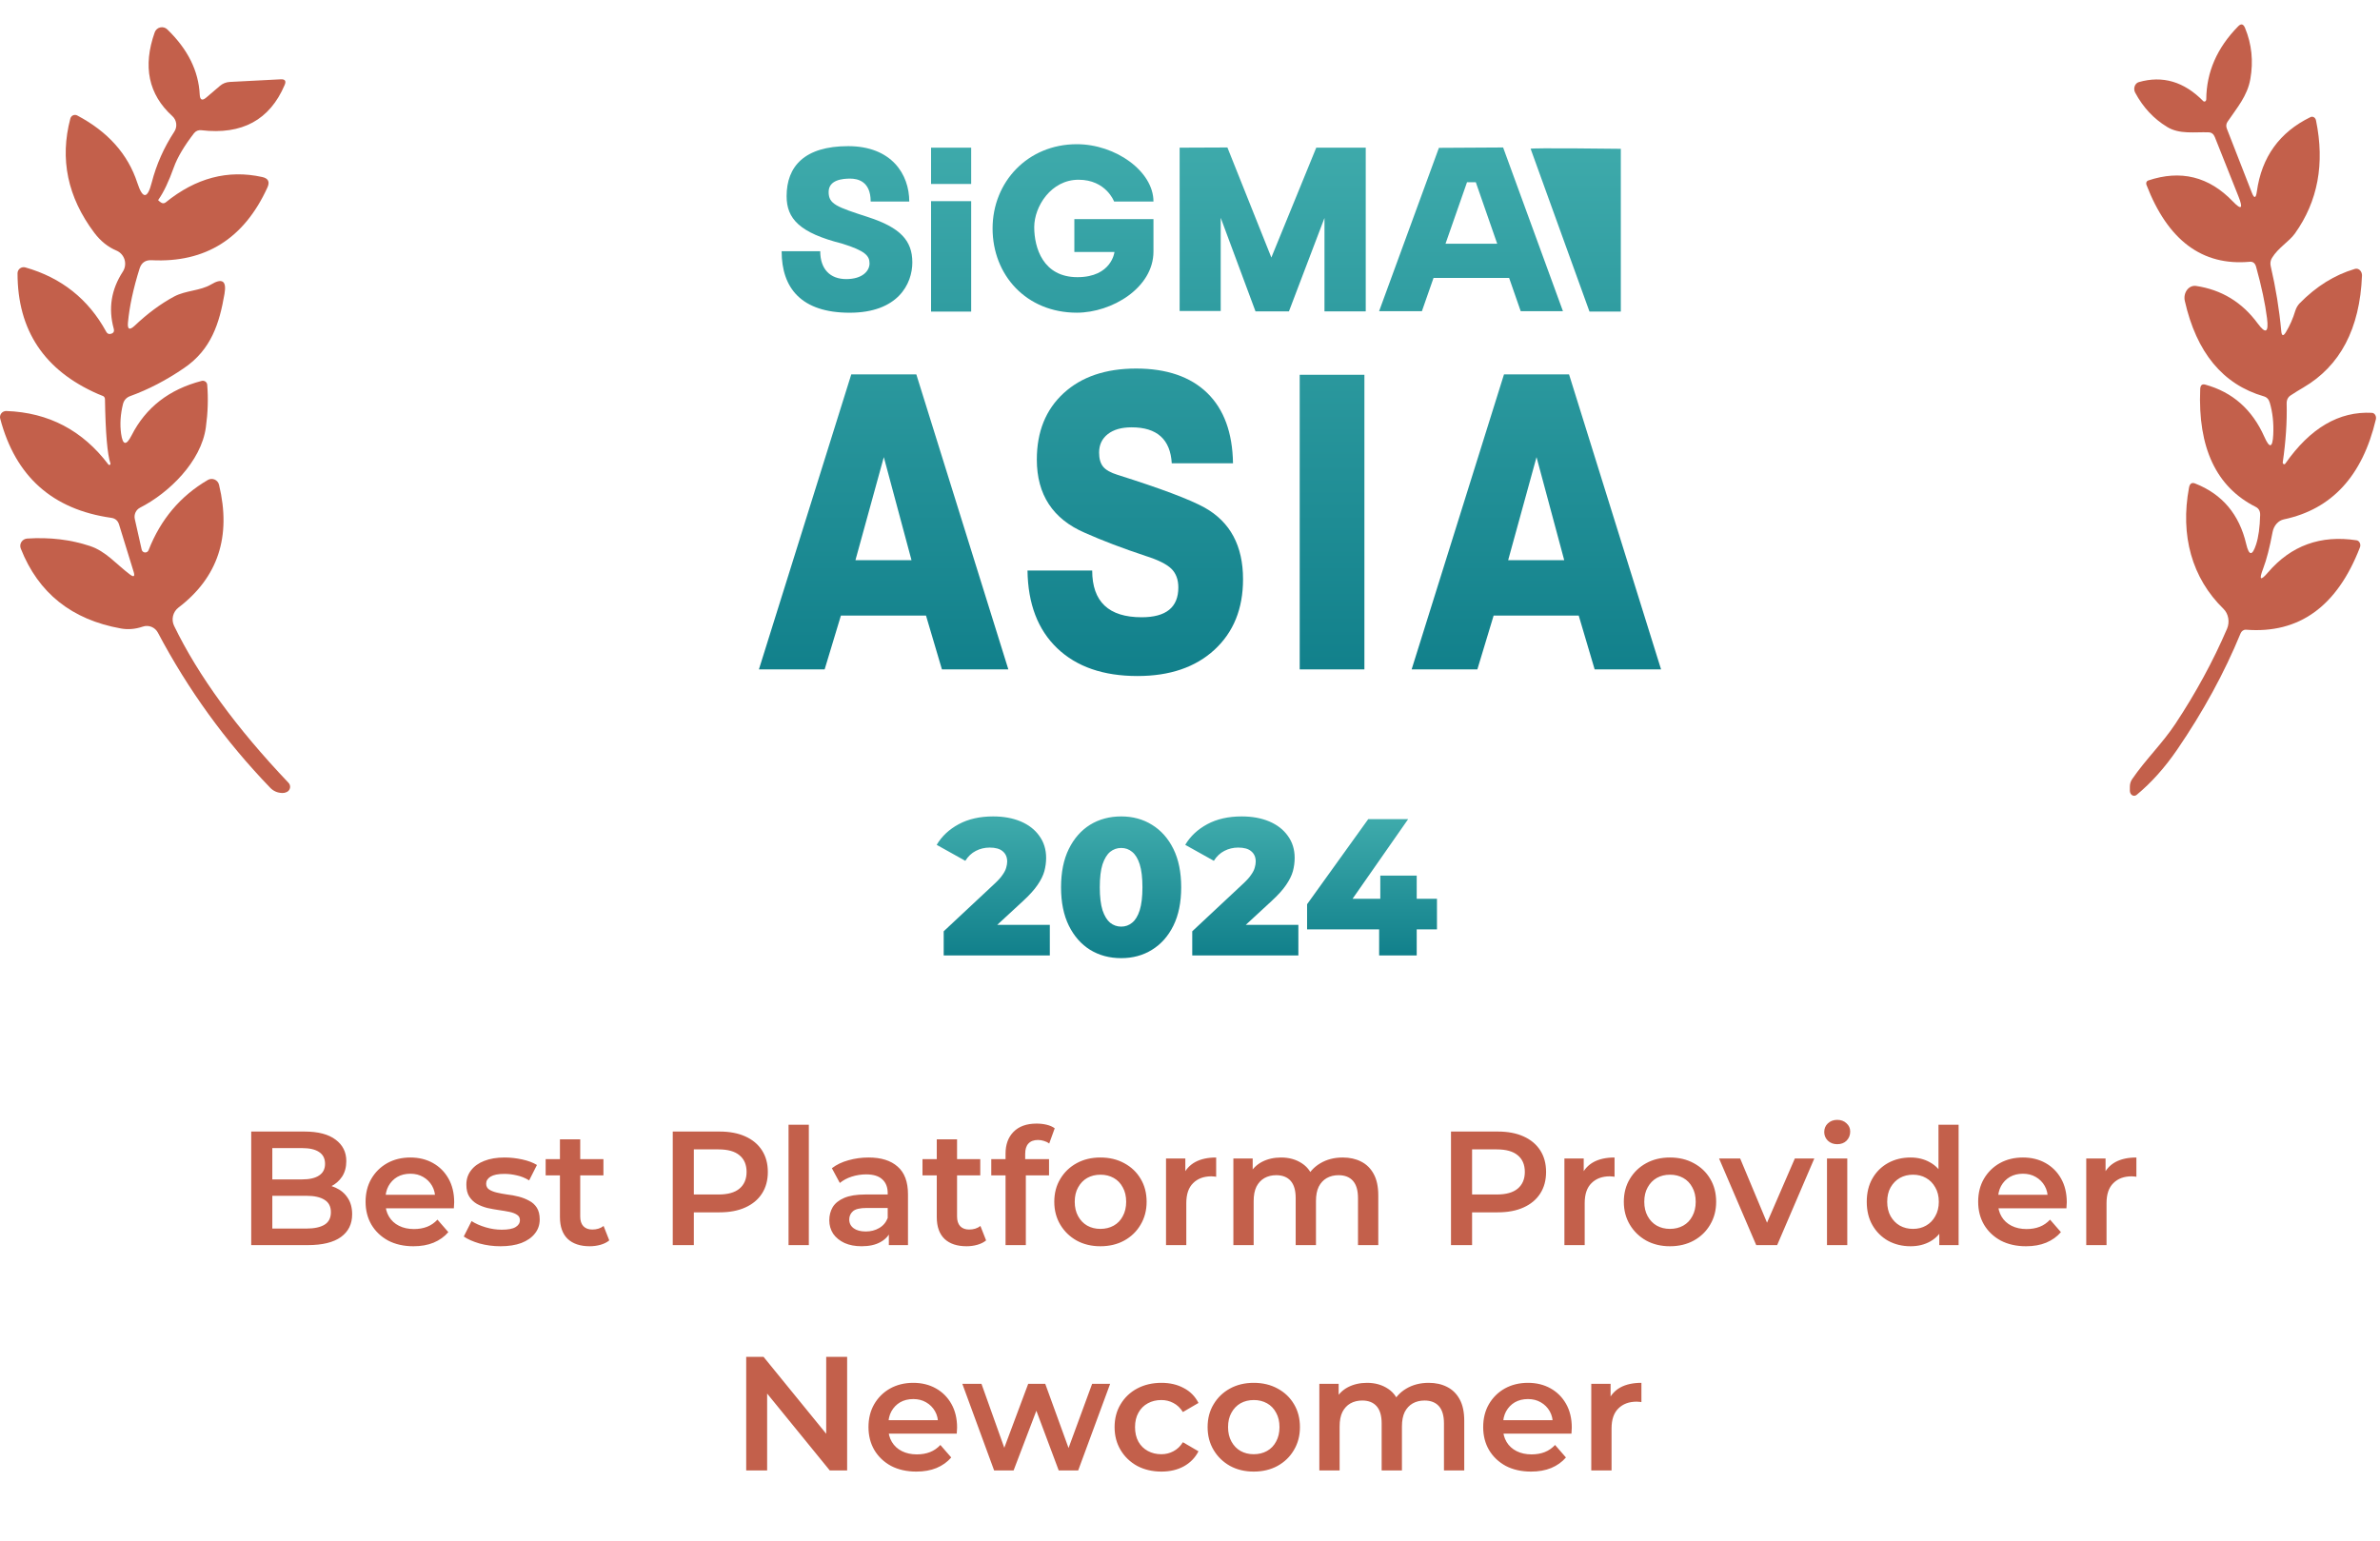 <svg width="264" height="171" viewBox="0 0 264 171" fill="none" xmlns="http://www.w3.org/2000/svg">
<path d="M14.194 35.779C14.121 36.546 14.368 36.666 14.934 36.139C16.368 34.779 17.828 33.699 19.314 32.899C20.614 32.209 22.194 32.279 23.414 31.559C24.654 30.819 25.151 31.163 24.904 32.589C24.344 35.859 23.434 38.779 20.424 40.829C18.471 42.169 16.474 43.209 14.434 43.949C14.021 44.103 13.758 44.393 13.644 44.819C13.358 45.973 13.288 47.073 13.434 48.119C13.614 49.406 14.001 49.469 14.594 48.309C16.168 45.209 18.761 43.193 22.374 42.259C22.443 42.241 22.515 42.238 22.585 42.251C22.655 42.263 22.722 42.29 22.78 42.33C22.838 42.37 22.886 42.422 22.922 42.482C22.957 42.542 22.978 42.61 22.984 42.679C23.111 44.199 23.061 45.779 22.834 47.419C22.314 51.209 18.744 54.689 15.544 56.319C15.319 56.433 15.138 56.62 15.031 56.85C14.924 57.081 14.897 57.341 14.954 57.589L15.714 60.969C15.731 61.056 15.775 61.134 15.84 61.193C15.906 61.252 15.989 61.287 16.076 61.294C16.164 61.301 16.252 61.279 16.325 61.231C16.399 61.183 16.455 61.112 16.484 61.029C17.818 57.623 20.008 55.029 23.054 53.249C23.168 53.183 23.295 53.145 23.425 53.136C23.556 53.128 23.687 53.151 23.808 53.203C23.928 53.254 24.035 53.333 24.119 53.433C24.204 53.533 24.264 53.652 24.294 53.779C25.681 59.519 24.181 64.063 19.794 67.409C19.493 67.641 19.28 67.969 19.193 68.339C19.105 68.709 19.148 69.097 19.314 69.439C21.988 74.959 26.218 80.763 32.004 86.849C32.076 86.924 32.128 87.015 32.157 87.114C32.185 87.213 32.189 87.318 32.169 87.419C32.148 87.52 32.103 87.615 32.038 87.695C31.973 87.775 31.889 87.838 31.794 87.879C31.641 87.953 31.481 87.986 31.314 87.979C30.774 87.966 30.324 87.769 29.964 87.389C25.004 82.243 20.854 76.509 17.514 70.189C17.36 69.896 17.107 69.668 16.801 69.545C16.495 69.422 16.155 69.413 15.844 69.519C15.018 69.799 14.211 69.869 13.425 69.729C7.958 68.756 4.251 65.799 2.304 60.859C2.257 60.741 2.239 60.612 2.251 60.485C2.263 60.358 2.306 60.235 2.375 60.127C2.444 60.019 2.538 59.928 2.649 59.863C2.76 59.797 2.886 59.758 3.014 59.749C5.521 59.589 7.844 59.866 9.984 60.579C11.774 61.179 12.874 62.579 14.404 63.729C14.844 64.063 14.984 63.966 14.824 63.439L13.204 58.189C13.071 57.756 12.781 57.509 12.334 57.449C5.814 56.523 1.711 52.856 0.024 46.449C-0.004 46.348 -0.008 46.241 0.014 46.138C0.035 46.035 0.08 45.938 0.147 45.855C0.213 45.772 0.298 45.706 0.395 45.662C0.492 45.617 0.598 45.596 0.704 45.599C5.391 45.766 9.168 47.749 12.034 51.549C12.054 51.57 12.08 51.583 12.108 51.587C12.136 51.592 12.165 51.587 12.19 51.573C12.215 51.559 12.235 51.538 12.246 51.512C12.258 51.486 12.261 51.457 12.254 51.429C11.908 50.416 11.704 48.043 11.644 44.309C11.644 44.096 11.541 43.959 11.334 43.899C11.228 43.866 11.071 43.803 10.864 43.709C4.918 41.109 1.944 36.646 1.944 30.319C1.945 30.214 1.97 30.11 2.017 30.016C2.065 29.922 2.133 29.84 2.217 29.777C2.302 29.714 2.4 29.672 2.503 29.653C2.607 29.634 2.713 29.64 2.814 29.669C6.814 30.809 9.801 33.183 11.774 36.789C11.881 36.996 12.034 37.083 12.234 37.049C12.581 36.989 12.708 36.793 12.614 36.459C12.001 34.219 12.338 32.113 13.624 30.139C13.752 29.943 13.835 29.721 13.867 29.49C13.9 29.259 13.882 29.023 13.815 28.8C13.747 28.577 13.631 28.372 13.476 28.199C13.32 28.026 13.129 27.89 12.914 27.799C11.974 27.406 11.154 26.746 10.454 25.819C7.494 21.873 6.611 17.649 7.804 13.149C7.824 13.072 7.861 12.999 7.912 12.938C7.964 12.877 8.029 12.828 8.102 12.795C8.175 12.762 8.255 12.746 8.335 12.749C8.415 12.751 8.493 12.772 8.564 12.809C11.971 14.609 14.194 17.103 15.234 20.289C15.828 22.109 16.361 22.093 16.834 20.239C17.348 18.246 18.181 16.369 19.334 14.609C19.51 14.342 19.585 14.021 19.544 13.704C19.504 13.386 19.352 13.094 19.114 12.879C16.468 10.473 15.818 7.373 17.164 3.579C17.213 3.446 17.294 3.327 17.4 3.233C17.506 3.139 17.634 3.073 17.773 3.042C17.911 3.01 18.055 3.013 18.191 3.051C18.328 3.089 18.453 3.161 18.554 3.259C20.828 5.453 22.028 7.866 22.154 10.499C22.188 11.099 22.431 11.206 22.884 10.819L24.394 9.529C24.714 9.256 25.088 9.109 25.514 9.089L31.134 8.799C31.621 8.773 31.768 8.983 31.574 9.429C29.928 13.303 26.851 14.976 22.344 14.449C22.004 14.409 21.728 14.523 21.514 14.789C20.421 16.209 19.678 17.466 19.284 18.559C18.718 20.146 18.148 21.343 17.574 22.149C17.541 22.196 17.548 22.236 17.594 22.269L17.844 22.459C17.921 22.519 18.015 22.552 18.112 22.552C18.208 22.552 18.3 22.519 18.374 22.459C21.721 19.739 25.291 18.799 29.084 19.639C29.758 19.786 29.951 20.173 29.664 20.799C27.071 26.479 22.788 29.169 16.814 28.869C16.134 28.836 15.691 29.143 15.484 29.789C14.791 31.996 14.361 33.993 14.194 35.779Z" fill="#C3604B"/>
<path d="M127.947 24.308V27.908C127.947 31.936 123.325 34.691 119.448 34.691C113.833 34.691 110.102 30.507 110.102 25.345C110.102 20.183 114 15.999 119.448 15.999C123.75 15.999 127.947 19.009 127.947 22.358H123.58C123.58 22.358 122.69 19.941 119.638 19.941C116.586 19.941 114.721 22.91 114.721 25.198C114.721 27.487 115.696 30.75 119.51 30.75C123.325 30.75 123.622 27.954 123.622 27.954H119.172V24.308H127.947Z" fill="url(#paint0_linear_5111_275)"/>
<path d="M101.199 29.099C101.199 26.683 99.843 25.242 96.325 24.097C92.806 22.951 91.916 22.657 91.916 21.3C91.916 19.943 93.484 19.816 94.29 19.816C95.097 19.816 96.579 20.071 96.579 22.36H100.86C100.86 19.35 98.91 16.214 94.077 16.214C89.245 16.214 87.254 18.459 87.254 21.766C87.254 24.266 88.695 25.836 93.4 27.023C95.986 27.828 96.452 28.38 96.452 29.226C96.452 30.073 95.647 30.964 93.866 30.964C92.085 30.964 90.984 29.862 90.984 27.87H86.703C86.703 31.982 88.906 34.695 94.249 34.695C99.591 34.695 101.201 31.515 101.201 29.099H101.199Z" fill="url(#paint1_linear_5111_275)"/>
<path d="M176.313 34.567L169.785 16.509C169.657 16.381 179.789 16.509 179.789 16.509V34.567H176.313Z" fill="url(#paint2_linear_5111_275)"/>
<path d="M129.977 51.404C129.823 48.742 128.339 47.41 125.525 47.41C124.398 47.41 123.516 47.663 122.876 48.168C122.237 48.672 121.917 49.353 121.917 50.211C121.917 50.885 122.064 51.404 122.359 51.771C122.654 52.138 123.196 52.445 123.989 52.69C128.748 54.19 131.96 55.4 133.623 56.317C136.463 57.907 137.883 60.556 137.883 64.258C137.883 67.533 136.827 70.141 134.717 72.086C132.607 74.029 129.76 75.001 126.177 75.001C122.391 75.001 119.423 73.975 117.275 71.924C115.125 69.873 114.025 66.996 113.974 63.294H121.151C121.151 66.753 122.979 68.481 126.638 68.481C129.349 68.481 130.706 67.379 130.706 65.176C130.706 64.289 130.443 63.593 129.918 63.086C129.393 62.582 128.453 62.114 127.098 61.686C124.515 60.83 122.264 59.972 120.344 59.115C116.788 57.586 115.009 54.876 115.009 50.989C115.009 47.897 116 45.443 117.983 43.62C119.965 41.799 122.646 40.888 126.023 40.888C129.401 40.888 132.055 41.792 133.91 43.597C135.765 45.403 136.718 48.004 136.77 51.402H129.977V51.404Z" fill="url(#paint3_linear_5111_275)"/>
<path fill-rule="evenodd" clip-rule="evenodd" d="M111.85 74.266H104.483L102.717 68.298H93.276L91.473 74.266H84.182L94.427 41.535H101.642L111.85 74.266ZM98.037 50.715L94.89 62.147H101.108L98.037 50.715Z" fill="url(#paint4_linear_5111_275)"/>
<path d="M151.346 74.266H144.169V41.581H151.346V74.266Z" fill="url(#paint5_linear_5111_275)"/>
<path fill-rule="evenodd" clip-rule="evenodd" d="M176.886 74.266H184.253L174.045 41.535H166.83L156.584 74.266H163.875L165.679 68.298H175.12L176.886 74.266ZM167.292 62.147L170.439 50.715L173.51 62.147H167.292Z" fill="url(#paint6_linear_5111_275)"/>
<path d="M103.277 16.383H107.727V20.41H103.277V16.383Z" fill="url(#paint7_linear_5111_275)"/>
<path d="M107.727 22.318H103.277V34.569H107.727V22.318Z" fill="url(#paint8_linear_5111_275)"/>
<path d="M151.494 16.383H146.005L141.024 28.57L136.149 16.361L130.85 16.383V34.505H135.407V24.162L139.266 34.546H142.974L146.917 24.183V34.546H151.494V16.383Z" fill="url(#paint9_linear_5111_275)"/>
<path fill-rule="evenodd" clip-rule="evenodd" d="M159.611 16.402L166.733 16.361L173.368 34.523H168.683L167.399 30.836H159.014L157.724 34.523H152.977L159.611 16.402ZM162.728 20.217L160.342 27.042H166.078L163.702 20.217H162.728Z" fill="url(#paint10_linear_5111_275)"/>
<path d="M251.045 63.062C250.552 64.349 250.73 64.496 251.581 63.502C254.142 60.522 257.415 59.335 261.399 59.942C261.474 59.953 261.545 59.984 261.607 60.033C261.669 60.083 261.72 60.148 261.757 60.225C261.793 60.302 261.814 60.388 261.817 60.476C261.82 60.565 261.805 60.652 261.773 60.732C259.24 67.285 255.026 70.329 249.132 69.862C249.007 69.854 248.882 69.889 248.774 69.964C248.667 70.039 248.581 70.15 248.529 70.282C246.738 74.642 244.394 78.939 241.498 83.172C240.121 85.179 238.625 86.849 237.01 88.182C236.938 88.243 236.854 88.28 236.765 88.288C236.677 88.296 236.589 88.275 236.51 88.227C236.432 88.179 236.366 88.107 236.321 88.018C236.275 87.928 236.252 87.826 236.253 87.722V87.292C236.253 86.979 236.335 86.699 236.499 86.452C238.004 84.252 239.874 82.472 241.311 80.292C243.578 76.865 245.485 73.355 247.032 69.762C247.19 69.396 247.237 68.978 247.166 68.577C247.095 68.175 246.91 67.814 246.641 67.552C243.13 64.132 241.821 59.392 242.816 54.092C242.901 53.645 243.128 53.495 243.496 53.642C246.5 54.822 248.387 57.059 249.158 60.352C249.469 61.679 249.835 61.699 250.254 60.412C250.521 59.592 250.671 58.505 250.705 57.152C250.722 56.719 250.56 56.416 250.22 56.242C245.839 54.035 243.785 49.675 244.057 43.162C244.08 42.736 244.267 42.572 244.618 42.672C247.644 43.505 249.829 45.435 251.172 48.462C251.756 49.782 252.085 49.702 252.159 48.222C252.221 46.949 252.093 45.769 251.776 44.682C251.668 44.302 251.447 44.066 251.113 43.972C246.568 42.652 243.646 39.122 242.348 33.382C242.301 33.172 242.298 32.952 242.341 32.74C242.383 32.528 242.47 32.332 242.592 32.168C242.715 32.004 242.869 31.878 243.043 31.8C243.217 31.723 243.405 31.696 243.589 31.722C246.418 32.142 248.696 33.526 250.424 35.872C251.32 37.092 251.668 36.906 251.47 35.312C251.266 33.685 250.861 31.779 250.254 29.592C250.141 29.192 249.906 29.009 249.549 29.042C244.284 29.522 240.464 26.672 238.089 20.492C238.073 20.448 238.064 20.399 238.065 20.351C238.065 20.302 238.074 20.255 238.091 20.211C238.108 20.168 238.132 20.129 238.163 20.098C238.193 20.067 238.229 20.045 238.268 20.032C241.884 18.812 245.018 19.582 247.67 22.342C248.633 23.342 248.843 23.159 248.299 21.792L245.681 15.212C245.545 14.872 245.318 14.695 245.001 14.682C243.419 14.622 241.779 14.932 240.385 14.082C238.894 13.175 237.712 11.905 236.84 10.272C236.784 10.169 236.75 10.051 236.741 9.929C236.732 9.808 236.747 9.685 236.786 9.572C236.825 9.458 236.887 9.357 236.965 9.277C237.044 9.198 237.138 9.141 237.239 9.112C239.88 8.352 242.263 9.052 244.389 11.212C244.418 11.242 244.454 11.261 244.492 11.268C244.53 11.274 244.57 11.266 244.605 11.246C244.641 11.226 244.671 11.195 244.693 11.155C244.715 11.115 244.727 11.069 244.729 11.022C244.746 8.002 245.924 5.302 248.265 2.922C248.588 2.589 248.843 2.649 249.03 3.102C249.773 4.896 249.968 6.786 249.617 8.772C249.285 10.662 248.129 11.962 247.092 13.502C246.933 13.736 246.905 13.989 247.007 14.262L249.77 21.342C250.042 22.055 250.232 22.026 250.339 21.252C250.872 17.419 252.856 14.665 256.29 12.992C256.351 12.963 256.416 12.949 256.481 12.952C256.547 12.955 256.611 12.975 256.669 13.01C256.727 13.045 256.778 13.095 256.819 13.156C256.859 13.217 256.887 13.287 256.902 13.362C257.888 18.155 257.109 22.335 254.564 25.902C253.927 26.802 252.711 27.472 252.014 28.622C251.85 28.895 251.804 29.199 251.878 29.532C252.439 31.945 252.827 34.332 253.043 36.692C253.094 37.285 253.267 37.339 253.561 36.852C253.998 36.132 254.346 35.339 254.607 34.472C254.709 34.152 254.868 33.879 255.083 33.652C256.931 31.765 258.977 30.492 261.221 29.832C261.316 29.804 261.415 29.802 261.511 29.827C261.607 29.852 261.696 29.903 261.772 29.976C261.848 30.049 261.908 30.142 261.948 30.247C261.989 30.352 262.007 30.467 262.003 30.582C261.765 36.462 259.591 40.602 255.483 43.002C255.012 43.276 254.55 43.562 254.097 43.862C253.785 44.062 253.635 44.369 253.646 44.782C253.697 46.789 253.553 48.959 253.213 51.292C253.209 51.332 253.215 51.373 253.232 51.408C253.249 51.443 253.275 51.471 253.306 51.488C253.337 51.505 253.373 51.51 253.406 51.501C253.44 51.493 253.47 51.472 253.493 51.442C256.253 47.489 259.458 45.609 263.108 45.802C263.179 45.806 263.249 45.829 263.312 45.87C263.374 45.91 263.428 45.967 263.47 46.036C263.512 46.106 263.54 46.185 263.552 46.269C263.565 46.353 263.561 46.44 263.542 46.522C262.057 52.802 258.653 56.502 253.332 57.622C253.027 57.687 252.746 57.856 252.524 58.109C252.301 58.362 252.148 58.687 252.082 59.042C251.765 60.742 251.419 62.082 251.045 63.062Z" fill="#C3604B"/>
<path d="M104.679 106V103.322L110.338 98.03C110.741 97.655 111.037 97.324 111.224 97.036C111.425 96.748 111.555 96.489 111.613 96.258C111.685 96.014 111.721 95.79 111.721 95.589C111.721 95.099 111.555 94.718 111.224 94.444C110.907 94.17 110.425 94.034 109.777 94.034C109.229 94.034 108.718 94.156 108.243 94.401C107.768 94.646 107.379 95.013 107.077 95.502L103.901 93.731C104.463 92.781 105.277 92.018 106.342 91.442C107.408 90.866 108.682 90.578 110.165 90.578C111.332 90.578 112.354 90.765 113.233 91.139C114.111 91.514 114.795 92.046 115.285 92.738C115.789 93.429 116.041 94.242 116.041 95.178C116.041 95.668 115.976 96.158 115.846 96.647C115.717 97.122 115.465 97.634 115.09 98.181C114.73 98.714 114.19 99.311 113.47 99.974L108.977 104.121L108.265 102.609H116.451V106H104.679ZM124.37 106.302C123.074 106.302 121.922 105.993 120.914 105.374C119.921 104.754 119.136 103.862 118.56 102.695C117.984 101.529 117.696 100.11 117.696 98.44C117.696 96.77 117.984 95.351 118.56 94.185C119.136 93.018 119.921 92.126 120.914 91.506C121.922 90.887 123.074 90.578 124.37 90.578C125.652 90.578 126.789 90.887 127.783 91.506C128.791 92.126 129.583 93.018 130.159 94.185C130.735 95.351 131.023 96.77 131.023 98.44C131.023 100.11 130.735 101.529 130.159 102.695C129.583 103.862 128.791 104.754 127.783 105.374C126.789 105.993 125.652 106.302 124.37 106.302ZM124.37 102.803C124.831 102.803 125.234 102.659 125.58 102.371C125.94 102.083 126.221 101.622 126.422 100.989C126.624 100.341 126.725 99.491 126.725 98.44C126.725 97.374 126.624 96.525 126.422 95.891C126.221 95.258 125.94 94.797 125.58 94.509C125.234 94.221 124.831 94.077 124.37 94.077C123.909 94.077 123.499 94.221 123.139 94.509C122.793 94.797 122.513 95.258 122.297 95.891C122.095 96.525 121.994 97.374 121.994 98.44C121.994 99.491 122.095 100.341 122.297 100.989C122.513 101.622 122.793 102.083 123.139 102.371C123.499 102.659 123.909 102.803 124.37 102.803ZM132.249 106V103.322L137.908 98.03C138.311 97.655 138.606 97.324 138.793 97.036C138.995 96.748 139.125 96.489 139.182 96.258C139.254 96.014 139.29 95.79 139.29 95.589C139.29 95.099 139.125 94.718 138.793 94.444C138.477 94.17 137.994 94.034 137.346 94.034C136.799 94.034 136.288 94.156 135.813 94.401C135.337 94.646 134.949 95.013 134.646 95.502L131.471 93.731C132.033 92.781 132.846 92.018 133.912 91.442C134.977 90.866 136.252 90.578 137.735 90.578C138.901 90.578 139.924 90.765 140.802 91.139C141.681 91.514 142.365 92.046 142.854 92.738C143.358 93.429 143.61 94.242 143.61 95.178C143.61 95.668 143.545 96.158 143.416 96.647C143.286 97.122 143.034 97.634 142.66 98.181C142.3 98.714 141.76 99.311 141.04 99.974L136.547 104.121L135.834 102.609H144.021V106H132.249ZM144.988 103.106V100.319L151.77 90.88H156.198L149.61 100.319L147.58 99.714H159.395V103.106H144.988ZM152.98 106V103.106L153.109 99.714V97.144H157.148V106H152.98Z" fill="url(#paint11_linear_5111_275)"/>
<path d="M27.866 138.139V125.539H33.77C35.282 125.539 36.434 125.839 37.226 126.439C38.018 127.027 38.414 127.819 38.414 128.815C38.414 129.487 38.258 130.063 37.946 130.543C37.634 131.011 37.214 131.377 36.686 131.641C36.17 131.893 35.606 132.019 34.994 132.019L35.318 131.371C36.026 131.371 36.662 131.503 37.226 131.767C37.79 132.019 38.234 132.391 38.558 132.883C38.894 133.375 39.062 133.987 39.062 134.719C39.062 135.799 38.648 136.639 37.82 137.239C36.992 137.839 35.762 138.139 34.13 138.139H27.866ZM30.206 136.303H33.986C34.862 136.303 35.534 136.159 36.002 135.871C36.47 135.583 36.704 135.121 36.704 134.485C36.704 133.861 36.47 133.405 36.002 133.117C35.534 132.817 34.862 132.667 33.986 132.667H30.026V130.849H33.518C34.334 130.849 34.958 130.705 35.39 130.417C35.834 130.129 36.056 129.697 36.056 129.121C36.056 128.533 35.834 128.095 35.39 127.807C34.958 127.519 34.334 127.375 33.518 127.375H30.206V136.303ZM45.862 138.265C44.794 138.265 43.858 138.055 43.054 137.635C42.262 137.203 41.644 136.615 41.2 135.871C40.768 135.127 40.552 134.281 40.552 133.333C40.552 132.373 40.762 131.527 41.182 130.795C41.614 130.051 42.202 129.469 42.946 129.049C43.702 128.629 44.56 128.419 45.52 128.419C46.456 128.419 47.29 128.623 48.022 129.031C48.754 129.439 49.33 130.015 49.75 130.759C50.17 131.503 50.38 132.379 50.38 133.387C50.38 133.483 50.374 133.591 50.362 133.711C50.362 133.831 50.356 133.945 50.344 134.053H42.334V132.559H49.156L48.274 133.027C48.286 132.475 48.172 131.989 47.932 131.569C47.692 131.149 47.362 130.819 46.942 130.579C46.534 130.339 46.06 130.219 45.52 130.219C44.968 130.219 44.482 130.339 44.062 130.579C43.654 130.819 43.33 131.155 43.09 131.587C42.862 132.007 42.748 132.505 42.748 133.081V133.441C42.748 134.017 42.88 134.527 43.144 134.971C43.408 135.415 43.78 135.757 44.26 135.997C44.74 136.237 45.292 136.357 45.916 136.357C46.456 136.357 46.942 136.273 47.374 136.105C47.806 135.937 48.19 135.673 48.526 135.313L49.732 136.699C49.3 137.203 48.754 137.593 48.094 137.869C47.446 138.133 46.702 138.265 45.862 138.265ZM55.511 138.265C54.707 138.265 53.933 138.163 53.189 137.959C52.457 137.743 51.875 137.485 51.443 137.185L52.307 135.475C52.739 135.751 53.255 135.979 53.855 136.159C54.455 136.339 55.055 136.429 55.655 136.429C56.363 136.429 56.873 136.333 57.185 136.141C57.509 135.949 57.671 135.691 57.671 135.367C57.671 135.103 57.563 134.905 57.347 134.773C57.131 134.629 56.849 134.521 56.501 134.449C56.153 134.377 55.763 134.311 55.331 134.251C54.911 134.191 54.485 134.113 54.053 134.017C53.633 133.909 53.249 133.759 52.901 133.567C52.553 133.363 52.271 133.093 52.055 132.757C51.839 132.421 51.731 131.977 51.731 131.425C51.731 130.813 51.905 130.285 52.253 129.841C52.601 129.385 53.087 129.037 53.711 128.797C54.347 128.545 55.097 128.419 55.961 128.419C56.609 128.419 57.263 128.491 57.923 128.635C58.583 128.779 59.129 128.983 59.561 129.247L58.697 130.957C58.241 130.681 57.779 130.495 57.311 130.399C56.855 130.291 56.399 130.237 55.943 130.237C55.259 130.237 54.749 130.339 54.413 130.543C54.089 130.747 53.927 131.005 53.927 131.317C53.927 131.605 54.035 131.821 54.251 131.965C54.467 132.109 54.749 132.223 55.097 132.307C55.445 132.391 55.829 132.463 56.249 132.523C56.681 132.571 57.107 132.649 57.527 132.757C57.947 132.865 58.331 133.015 58.679 133.207C59.039 133.387 59.327 133.645 59.543 133.981C59.759 134.317 59.867 134.755 59.867 135.295C59.867 135.895 59.687 136.417 59.327 136.861C58.979 137.305 58.481 137.653 57.833 137.905C57.185 138.145 56.411 138.265 55.511 138.265ZM65.423 138.265C64.367 138.265 63.551 137.995 62.975 137.455C62.399 136.903 62.111 136.093 62.111 135.025V126.403H64.361V134.971C64.361 135.427 64.475 135.781 64.703 136.033C64.943 136.285 65.273 136.411 65.693 136.411C66.197 136.411 66.617 136.279 66.953 136.015L67.583 137.617C67.319 137.833 66.995 137.995 66.611 138.103C66.227 138.211 65.831 138.265 65.423 138.265ZM60.527 130.399V128.599H66.935V130.399H60.527ZM74.624 138.139V125.539H79.808C80.924 125.539 81.878 125.719 82.67 126.079C83.474 126.439 84.092 126.955 84.524 127.627C84.956 128.299 85.172 129.097 85.172 130.021C85.172 130.945 84.956 131.743 84.524 132.415C84.092 133.087 83.474 133.603 82.67 133.963C81.878 134.323 80.924 134.503 79.808 134.503H75.92L76.964 133.405V138.139H74.624ZM76.964 133.657L75.92 132.523H79.7C80.732 132.523 81.506 132.307 82.022 131.875C82.55 131.431 82.814 130.813 82.814 130.021C82.814 129.217 82.55 128.599 82.022 128.167C81.506 127.735 80.732 127.519 79.7 127.519H75.92L76.964 126.367V133.657ZM87.469 138.139V124.783H89.719V138.139H87.469ZM98.594 138.139V136.195L98.468 135.781V132.379C98.468 131.719 98.27 131.209 97.874 130.849C97.478 130.477 96.878 130.291 96.074 130.291C95.534 130.291 95 130.375 94.472 130.543C93.956 130.711 93.518 130.945 93.158 131.245L92.276 129.607C92.792 129.211 93.404 128.917 94.112 128.725C94.832 128.521 95.576 128.419 96.344 128.419C97.736 128.419 98.81 128.755 99.566 129.427C100.334 130.087 100.718 131.113 100.718 132.505V138.139H98.594ZM95.57 138.265C94.85 138.265 94.22 138.145 93.68 137.905C93.14 137.653 92.72 137.311 92.42 136.879C92.132 136.435 91.988 135.937 91.988 135.385C91.988 134.845 92.114 134.359 92.366 133.927C92.63 133.495 93.056 133.153 93.644 132.901C94.232 132.649 95.012 132.523 95.984 132.523H98.774V134.017H96.146C95.378 134.017 94.862 134.143 94.598 134.395C94.334 134.635 94.202 134.935 94.202 135.295C94.202 135.703 94.364 136.027 94.688 136.267C95.012 136.507 95.462 136.627 96.038 136.627C96.59 136.627 97.082 136.501 97.514 136.249C97.958 135.997 98.276 135.625 98.468 135.133L98.846 136.483C98.63 137.047 98.24 137.485 97.676 137.797C97.124 138.109 96.422 138.265 95.57 138.265ZM107.223 138.265C106.167 138.265 105.351 137.995 104.775 137.455C104.199 136.903 103.911 136.093 103.911 135.025V126.403H106.161V134.971C106.161 135.427 106.275 135.781 106.503 136.033C106.743 136.285 107.073 136.411 107.493 136.411C107.997 136.411 108.417 136.279 108.753 136.015L109.383 137.617C109.119 137.833 108.795 137.995 108.411 138.103C108.027 138.211 107.631 138.265 107.223 138.265ZM102.327 130.399V128.599H108.735V130.399H102.327ZM111.54 138.139V127.987C111.54 126.979 111.834 126.175 112.422 125.575C113.022 124.963 113.874 124.657 114.978 124.657C115.374 124.657 115.746 124.699 116.094 124.783C116.454 124.867 116.754 124.999 116.994 125.179L116.382 126.871C116.214 126.739 116.022 126.643 115.806 126.583C115.59 126.511 115.368 126.475 115.14 126.475C114.672 126.475 114.318 126.607 114.078 126.871C113.838 127.123 113.718 127.507 113.718 128.023V129.103L113.79 130.111V138.139H111.54ZM109.956 130.399V128.599H116.364V130.399H109.956ZM122.058 138.265C121.074 138.265 120.198 138.055 119.43 137.635C118.662 137.203 118.056 136.615 117.612 135.871C117.168 135.127 116.946 134.281 116.946 133.333C116.946 132.373 117.168 131.527 117.612 130.795C118.056 130.051 118.662 129.469 119.43 129.049C120.198 128.629 121.074 128.419 122.058 128.419C123.054 128.419 123.936 128.629 124.704 129.049C125.484 129.469 126.09 130.045 126.522 130.777C126.966 131.509 127.188 132.361 127.188 133.333C127.188 134.281 126.966 135.127 126.522 135.871C126.09 136.615 125.484 137.203 124.704 137.635C123.936 138.055 123.054 138.265 122.058 138.265ZM122.058 136.339C122.61 136.339 123.102 136.219 123.534 135.979C123.966 135.739 124.302 135.391 124.542 134.935C124.794 134.479 124.92 133.945 124.92 133.333C124.92 132.709 124.794 132.175 124.542 131.731C124.302 131.275 123.966 130.927 123.534 130.687C123.102 130.447 122.616 130.327 122.076 130.327C121.524 130.327 121.032 130.447 120.6 130.687C120.18 130.927 119.844 131.275 119.592 131.731C119.34 132.175 119.214 132.709 119.214 133.333C119.214 133.945 119.34 134.479 119.592 134.935C119.844 135.391 120.18 135.739 120.6 135.979C121.032 136.219 121.518 136.339 122.058 136.339ZM129.34 138.139V128.527H131.482V131.173L131.23 130.399C131.518 129.751 131.968 129.259 132.58 128.923C133.204 128.587 133.978 128.419 134.902 128.419V130.561C134.806 130.537 134.716 130.525 134.632 130.525C134.548 130.513 134.464 130.507 134.38 130.507C133.528 130.507 132.85 130.759 132.346 131.263C131.842 131.755 131.59 132.493 131.59 133.477V138.139H129.34ZM148.943 128.419C149.711 128.419 150.389 128.569 150.977 128.869C151.577 129.169 152.045 129.631 152.381 130.255C152.717 130.867 152.885 131.659 152.885 132.631V138.139H150.635V132.919C150.635 132.067 150.449 131.431 150.077 131.011C149.705 130.591 149.171 130.381 148.475 130.381C147.983 130.381 147.545 130.489 147.161 130.705C146.789 130.921 146.495 131.239 146.279 131.659C146.075 132.079 145.973 132.613 145.973 133.261V138.139H143.723V132.919C143.723 132.067 143.537 131.431 143.165 131.011C142.793 130.591 142.259 130.381 141.563 130.381C141.071 130.381 140.633 130.489 140.249 130.705C139.877 130.921 139.583 131.239 139.367 131.659C139.163 132.079 139.061 132.613 139.061 133.261V138.139H136.811V128.527H138.953V131.083L138.575 130.327C138.899 129.703 139.367 129.229 139.979 128.905C140.603 128.581 141.311 128.419 142.103 128.419C143.003 128.419 143.783 128.641 144.443 129.085C145.115 129.529 145.559 130.201 145.775 131.101L144.893 130.795C145.205 130.075 145.721 129.499 146.441 129.067C147.161 128.635 147.995 128.419 148.943 128.419ZM160.95 138.139V125.539H166.134C167.25 125.539 168.204 125.719 168.996 126.079C169.8 126.439 170.418 126.955 170.85 127.627C171.282 128.299 171.498 129.097 171.498 130.021C171.498 130.945 171.282 131.743 170.85 132.415C170.418 133.087 169.8 133.603 168.996 133.963C168.204 134.323 167.25 134.503 166.134 134.503H162.246L163.29 133.405V138.139H160.95ZM163.29 133.657L162.246 132.523H166.026C167.058 132.523 167.832 132.307 168.348 131.875C168.876 131.431 169.14 130.813 169.14 130.021C169.14 129.217 168.876 128.599 168.348 128.167C167.832 127.735 167.058 127.519 166.026 127.519H162.246L163.29 126.367V133.657ZM173.531 138.139V128.527H175.673V131.173L175.421 130.399C175.709 129.751 176.159 129.259 176.771 128.923C177.395 128.587 178.169 128.419 179.093 128.419V130.561C178.997 130.537 178.907 130.525 178.823 130.525C178.739 130.513 178.655 130.507 178.571 130.507C177.719 130.507 177.041 130.759 176.537 131.263C176.033 131.755 175.781 132.493 175.781 133.477V138.139H173.531ZM185.234 138.265C184.25 138.265 183.374 138.055 182.606 137.635C181.838 137.203 181.232 136.615 180.788 135.871C180.344 135.127 180.122 134.281 180.122 133.333C180.122 132.373 180.344 131.527 180.788 130.795C181.232 130.051 181.838 129.469 182.606 129.049C183.374 128.629 184.25 128.419 185.234 128.419C186.23 128.419 187.112 128.629 187.88 129.049C188.66 129.469 189.266 130.045 189.698 130.777C190.142 131.509 190.364 132.361 190.364 133.333C190.364 134.281 190.142 135.127 189.698 135.871C189.266 136.615 188.66 137.203 187.88 137.635C187.112 138.055 186.23 138.265 185.234 138.265ZM185.234 136.339C185.786 136.339 186.278 136.219 186.71 135.979C187.142 135.739 187.478 135.391 187.718 134.935C187.97 134.479 188.096 133.945 188.096 133.333C188.096 132.709 187.97 132.175 187.718 131.731C187.478 131.275 187.142 130.927 186.71 130.687C186.278 130.447 185.792 130.327 185.252 130.327C184.7 130.327 184.208 130.447 183.776 130.687C183.356 130.927 183.02 131.275 182.768 131.731C182.516 132.175 182.39 132.709 182.39 133.333C182.39 133.945 182.516 134.479 182.768 134.935C183.02 135.391 183.356 135.739 183.776 135.979C184.208 136.219 184.694 136.339 185.234 136.339ZM194.808 138.139L190.686 128.527H193.026L196.572 137.005H195.42L199.092 128.527H201.252L197.13 138.139H194.808ZM202.658 138.139V128.527H204.908V138.139H202.658ZM203.792 126.943C203.372 126.943 203.024 126.811 202.748 126.547C202.484 126.283 202.352 125.965 202.352 125.593C202.352 125.209 202.484 124.891 202.748 124.639C203.024 124.375 203.372 124.243 203.792 124.243C204.212 124.243 204.554 124.369 204.818 124.621C205.094 124.861 205.232 125.167 205.232 125.539C205.232 125.935 205.1 126.271 204.836 126.547C204.572 126.811 204.224 126.943 203.792 126.943ZM211.929 138.265C211.005 138.265 210.171 138.061 209.427 137.653C208.695 137.233 208.119 136.657 207.699 135.925C207.279 135.193 207.069 134.329 207.069 133.333C207.069 132.337 207.279 131.473 207.699 130.741C208.119 130.009 208.695 129.439 209.427 129.031C210.171 128.623 211.005 128.419 211.929 128.419C212.733 128.419 213.453 128.599 214.089 128.959C214.725 129.307 215.229 129.841 215.601 130.561C215.973 131.281 216.159 132.205 216.159 133.333C216.159 134.449 215.979 135.373 215.619 136.105C215.259 136.825 214.761 137.365 214.125 137.725C213.489 138.085 212.757 138.265 211.929 138.265ZM212.199 136.339C212.739 136.339 213.219 136.219 213.639 135.979C214.071 135.739 214.413 135.391 214.665 134.935C214.929 134.479 215.061 133.945 215.061 133.333C215.061 132.709 214.929 132.175 214.665 131.731C214.413 131.275 214.071 130.927 213.639 130.687C213.219 130.447 212.739 130.327 212.199 130.327C211.659 130.327 211.173 130.447 210.741 130.687C210.321 130.927 209.979 131.275 209.715 131.731C209.463 132.175 209.337 132.709 209.337 133.333C209.337 133.945 209.463 134.479 209.715 134.935C209.979 135.391 210.321 135.739 210.741 135.979C211.173 136.219 211.659 136.339 212.199 136.339ZM215.115 138.139V135.871L215.205 133.315L215.025 130.759V124.783H217.257V138.139H215.115ZM224.737 138.265C223.669 138.265 222.733 138.055 221.929 137.635C221.137 137.203 220.519 136.615 220.075 135.871C219.643 135.127 219.427 134.281 219.427 133.333C219.427 132.373 219.637 131.527 220.057 130.795C220.489 130.051 221.077 129.469 221.821 129.049C222.577 128.629 223.435 128.419 224.395 128.419C225.331 128.419 226.165 128.623 226.897 129.031C227.629 129.439 228.205 130.015 228.625 130.759C229.045 131.503 229.255 132.379 229.255 133.387C229.255 133.483 229.249 133.591 229.237 133.711C229.237 133.831 229.231 133.945 229.219 134.053H221.209V132.559H228.031L227.149 133.027C227.161 132.475 227.047 131.989 226.807 131.569C226.567 131.149 226.237 130.819 225.817 130.579C225.409 130.339 224.935 130.219 224.395 130.219C223.843 130.219 223.357 130.339 222.937 130.579C222.529 130.819 222.205 131.155 221.965 131.587C221.737 132.007 221.623 132.505 221.623 133.081V133.441C221.623 134.017 221.755 134.527 222.019 134.971C222.283 135.415 222.655 135.757 223.135 135.997C223.615 136.237 224.167 136.357 224.791 136.357C225.331 136.357 225.817 136.273 226.249 136.105C226.681 135.937 227.065 135.673 227.401 135.313L228.607 136.699C228.175 137.203 227.629 137.593 226.969 137.869C226.321 138.133 225.577 138.265 224.737 138.265ZM231.416 138.139V128.527H233.558V131.173L233.306 130.399C233.594 129.751 234.044 129.259 234.656 128.923C235.28 128.587 236.054 128.419 236.978 128.419V130.561C236.882 130.537 236.792 130.525 236.708 130.525C236.624 130.513 236.54 130.507 236.456 130.507C235.604 130.507 234.926 130.759 234.422 131.263C233.918 131.755 233.666 132.493 233.666 133.477V138.139H231.416ZM82.772 163.139V150.539H84.698L92.6 160.241H91.646V150.539H93.968V163.139H92.042L84.14 153.437H85.094V163.139H82.772ZM101.646 163.265C100.578 163.265 99.642 163.055 98.838 162.635C98.046 162.203 97.428 161.615 96.984 160.871C96.552 160.127 96.336 159.281 96.336 158.333C96.336 157.373 96.546 156.527 96.966 155.795C97.398 155.051 97.986 154.469 98.73 154.049C99.486 153.629 100.344 153.419 101.304 153.419C102.24 153.419 103.074 153.623 103.806 154.031C104.538 154.439 105.114 155.015 105.534 155.759C105.954 156.503 106.164 157.379 106.164 158.387C106.164 158.483 106.158 158.591 106.146 158.711C106.146 158.831 106.14 158.945 106.128 159.053H98.118V157.559H104.94L104.058 158.027C104.07 157.475 103.956 156.989 103.716 156.569C103.476 156.149 103.146 155.819 102.726 155.579C102.318 155.339 101.844 155.219 101.304 155.219C100.752 155.219 100.266 155.339 99.846 155.579C99.438 155.819 99.114 156.155 98.874 156.587C98.646 157.007 98.532 157.505 98.532 158.081V158.441C98.532 159.017 98.664 159.527 98.928 159.971C99.192 160.415 99.564 160.757 100.044 160.997C100.524 161.237 101.076 161.357 101.7 161.357C102.24 161.357 102.726 161.273 103.158 161.105C103.59 160.937 103.974 160.673 104.31 160.313L105.516 161.699C105.084 162.203 104.538 162.593 103.878 162.869C103.23 163.133 102.486 163.265 101.646 163.265ZM110.273 163.139L106.745 153.527H108.869L111.893 162.005H110.885L114.053 153.527H115.943L119.021 162.005H118.031L121.145 153.527H123.143L119.597 163.139H117.437L114.629 155.633H115.295L112.433 163.139H110.273ZM128.837 163.265C127.829 163.265 126.929 163.055 126.137 162.635C125.357 162.203 124.745 161.615 124.301 160.871C123.857 160.127 123.635 159.281 123.635 158.333C123.635 157.373 123.857 156.527 124.301 155.795C124.745 155.051 125.357 154.469 126.137 154.049C126.929 153.629 127.829 153.419 128.837 153.419C129.773 153.419 130.595 153.611 131.303 153.995C132.023 154.367 132.569 154.919 132.941 155.651L131.213 156.659C130.925 156.203 130.571 155.867 130.151 155.651C129.743 155.435 129.299 155.327 128.819 155.327C128.267 155.327 127.769 155.447 127.325 155.687C126.881 155.927 126.533 156.275 126.281 156.731C126.029 157.175 125.903 157.709 125.903 158.333C125.903 158.957 126.029 159.497 126.281 159.953C126.533 160.397 126.881 160.739 127.325 160.979C127.769 161.219 128.267 161.339 128.819 161.339C129.299 161.339 129.743 161.231 130.151 161.015C130.571 160.799 130.925 160.463 131.213 160.007L132.941 161.015C132.569 161.735 132.023 162.293 131.303 162.689C130.595 163.073 129.773 163.265 128.837 163.265ZM139.065 163.265C138.081 163.265 137.205 163.055 136.437 162.635C135.669 162.203 135.063 161.615 134.619 160.871C134.175 160.127 133.953 159.281 133.953 158.333C133.953 157.373 134.175 156.527 134.619 155.795C135.063 155.051 135.669 154.469 136.437 154.049C137.205 153.629 138.081 153.419 139.065 153.419C140.061 153.419 140.943 153.629 141.711 154.049C142.491 154.469 143.097 155.045 143.529 155.777C143.973 156.509 144.195 157.361 144.195 158.333C144.195 159.281 143.973 160.127 143.529 160.871C143.097 161.615 142.491 162.203 141.711 162.635C140.943 163.055 140.061 163.265 139.065 163.265ZM139.065 161.339C139.617 161.339 140.109 161.219 140.541 160.979C140.973 160.739 141.309 160.391 141.549 159.935C141.801 159.479 141.927 158.945 141.927 158.333C141.927 157.709 141.801 157.175 141.549 156.731C141.309 156.275 140.973 155.927 140.541 155.687C140.109 155.447 139.623 155.327 139.083 155.327C138.531 155.327 138.039 155.447 137.607 155.687C137.187 155.927 136.851 156.275 136.599 156.731C136.347 157.175 136.221 157.709 136.221 158.333C136.221 158.945 136.347 159.479 136.599 159.935C136.851 160.391 137.187 160.739 137.607 160.979C138.039 161.219 138.525 161.339 139.065 161.339ZM158.479 153.419C159.247 153.419 159.925 153.569 160.513 153.869C161.113 154.169 161.581 154.631 161.917 155.255C162.253 155.867 162.421 156.659 162.421 157.631V163.139H160.171V157.919C160.171 157.067 159.985 156.431 159.613 156.011C159.241 155.591 158.707 155.381 158.011 155.381C157.519 155.381 157.081 155.489 156.697 155.705C156.325 155.921 156.031 156.239 155.815 156.659C155.611 157.079 155.509 157.613 155.509 158.261V163.139H153.259V157.919C153.259 157.067 153.073 156.431 152.701 156.011C152.329 155.591 151.795 155.381 151.099 155.381C150.607 155.381 150.169 155.489 149.785 155.705C149.413 155.921 149.119 156.239 148.903 156.659C148.699 157.079 148.597 157.613 148.597 158.261V163.139H146.347V153.527H148.489V156.083L148.111 155.327C148.435 154.703 148.903 154.229 149.515 153.905C150.139 153.581 150.847 153.419 151.639 153.419C152.539 153.419 153.319 153.641 153.979 154.085C154.651 154.529 155.095 155.201 155.311 156.101L154.429 155.795C154.741 155.075 155.257 154.499 155.977 154.067C156.697 153.635 157.531 153.419 158.479 153.419ZM169.831 163.265C168.763 163.265 167.827 163.055 167.023 162.635C166.231 162.203 165.613 161.615 165.169 160.871C164.737 160.127 164.521 159.281 164.521 158.333C164.521 157.373 164.731 156.527 165.151 155.795C165.583 155.051 166.171 154.469 166.915 154.049C167.671 153.629 168.529 153.419 169.489 153.419C170.425 153.419 171.259 153.623 171.991 154.031C172.723 154.439 173.299 155.015 173.719 155.759C174.139 156.503 174.349 157.379 174.349 158.387C174.349 158.483 174.343 158.591 174.331 158.711C174.331 158.831 174.325 158.945 174.313 159.053H166.303V157.559H173.125L172.243 158.027C172.255 157.475 172.141 156.989 171.901 156.569C171.661 156.149 171.331 155.819 170.911 155.579C170.503 155.339 170.029 155.219 169.489 155.219C168.937 155.219 168.451 155.339 168.031 155.579C167.623 155.819 167.299 156.155 167.059 156.587C166.831 157.007 166.717 157.505 166.717 158.081V158.441C166.717 159.017 166.849 159.527 167.113 159.971C167.377 160.415 167.749 160.757 168.229 160.997C168.709 161.237 169.261 161.357 169.885 161.357C170.425 161.357 170.911 161.273 171.343 161.105C171.775 160.937 172.159 160.673 172.495 160.313L173.701 161.699C173.269 162.203 172.723 162.593 172.063 162.869C171.415 163.133 170.671 163.265 169.831 163.265ZM176.511 163.139V153.527H178.653V156.173L178.401 155.399C178.689 154.751 179.139 154.259 179.751 153.923C180.375 153.587 181.149 153.419 182.073 153.419V155.561C181.977 155.537 181.887 155.525 181.803 155.525C181.719 155.513 181.635 155.507 181.551 155.507C180.699 155.507 180.021 155.759 179.517 156.263C179.013 156.755 178.761 157.493 178.761 158.477V163.139H176.511Z" fill="#C3604B"/>
<defs>
<linearGradient id="paint0_linear_5111_275" x1="134.217" y1="15.999" x2="134.217" y2="75.001" gradientUnits="userSpaceOnUse">
<stop stop-color="#3EAAAB"/>
<stop offset="1" stop-color="#11808B"/>
</linearGradient>
<linearGradient id="paint1_linear_5111_275" x1="134.217" y1="15.999" x2="134.217" y2="75.001" gradientUnits="userSpaceOnUse">
<stop stop-color="#3EAAAB"/>
<stop offset="1" stop-color="#11808B"/>
</linearGradient>
<linearGradient id="paint2_linear_5111_275" x1="134.217" y1="15.999" x2="134.217" y2="75.001" gradientUnits="userSpaceOnUse">
<stop stop-color="#3EAAAB"/>
<stop offset="1" stop-color="#11808B"/>
</linearGradient>
<linearGradient id="paint3_linear_5111_275" x1="134.217" y1="15.999" x2="134.217" y2="75.001" gradientUnits="userSpaceOnUse">
<stop stop-color="#3EAAAB"/>
<stop offset="1" stop-color="#11808B"/>
</linearGradient>
<linearGradient id="paint4_linear_5111_275" x1="134.217" y1="15.999" x2="134.217" y2="75.001" gradientUnits="userSpaceOnUse">
<stop stop-color="#3EAAAB"/>
<stop offset="1" stop-color="#11808B"/>
</linearGradient>
<linearGradient id="paint5_linear_5111_275" x1="134.217" y1="15.999" x2="134.217" y2="75.001" gradientUnits="userSpaceOnUse">
<stop stop-color="#3EAAAB"/>
<stop offset="1" stop-color="#11808B"/>
</linearGradient>
<linearGradient id="paint6_linear_5111_275" x1="134.217" y1="15.999" x2="134.217" y2="75.001" gradientUnits="userSpaceOnUse">
<stop stop-color="#3EAAAB"/>
<stop offset="1" stop-color="#11808B"/>
</linearGradient>
<linearGradient id="paint7_linear_5111_275" x1="134.217" y1="15.999" x2="134.217" y2="75.001" gradientUnits="userSpaceOnUse">
<stop stop-color="#3EAAAB"/>
<stop offset="1" stop-color="#11808B"/>
</linearGradient>
<linearGradient id="paint8_linear_5111_275" x1="134.217" y1="15.999" x2="134.217" y2="75.001" gradientUnits="userSpaceOnUse">
<stop stop-color="#3EAAAB"/>
<stop offset="1" stop-color="#11808B"/>
</linearGradient>
<linearGradient id="paint9_linear_5111_275" x1="134.217" y1="15.999" x2="134.217" y2="75.001" gradientUnits="userSpaceOnUse">
<stop stop-color="#3EAAAB"/>
<stop offset="1" stop-color="#11808B"/>
</linearGradient>
<linearGradient id="paint10_linear_5111_275" x1="134.217" y1="15.999" x2="134.217" y2="75.001" gradientUnits="userSpaceOnUse">
<stop stop-color="#3EAAAB"/>
<stop offset="1" stop-color="#11808B"/>
</linearGradient>
<linearGradient id="paint11_linear_5111_275" x1="131.78" y1="91" x2="131.78" y2="106" gradientUnits="userSpaceOnUse">
<stop stop-color="#3EAAAB"/>
<stop offset="1" stop-color="#11808B"/>
</linearGradient>
</defs>
</svg>
